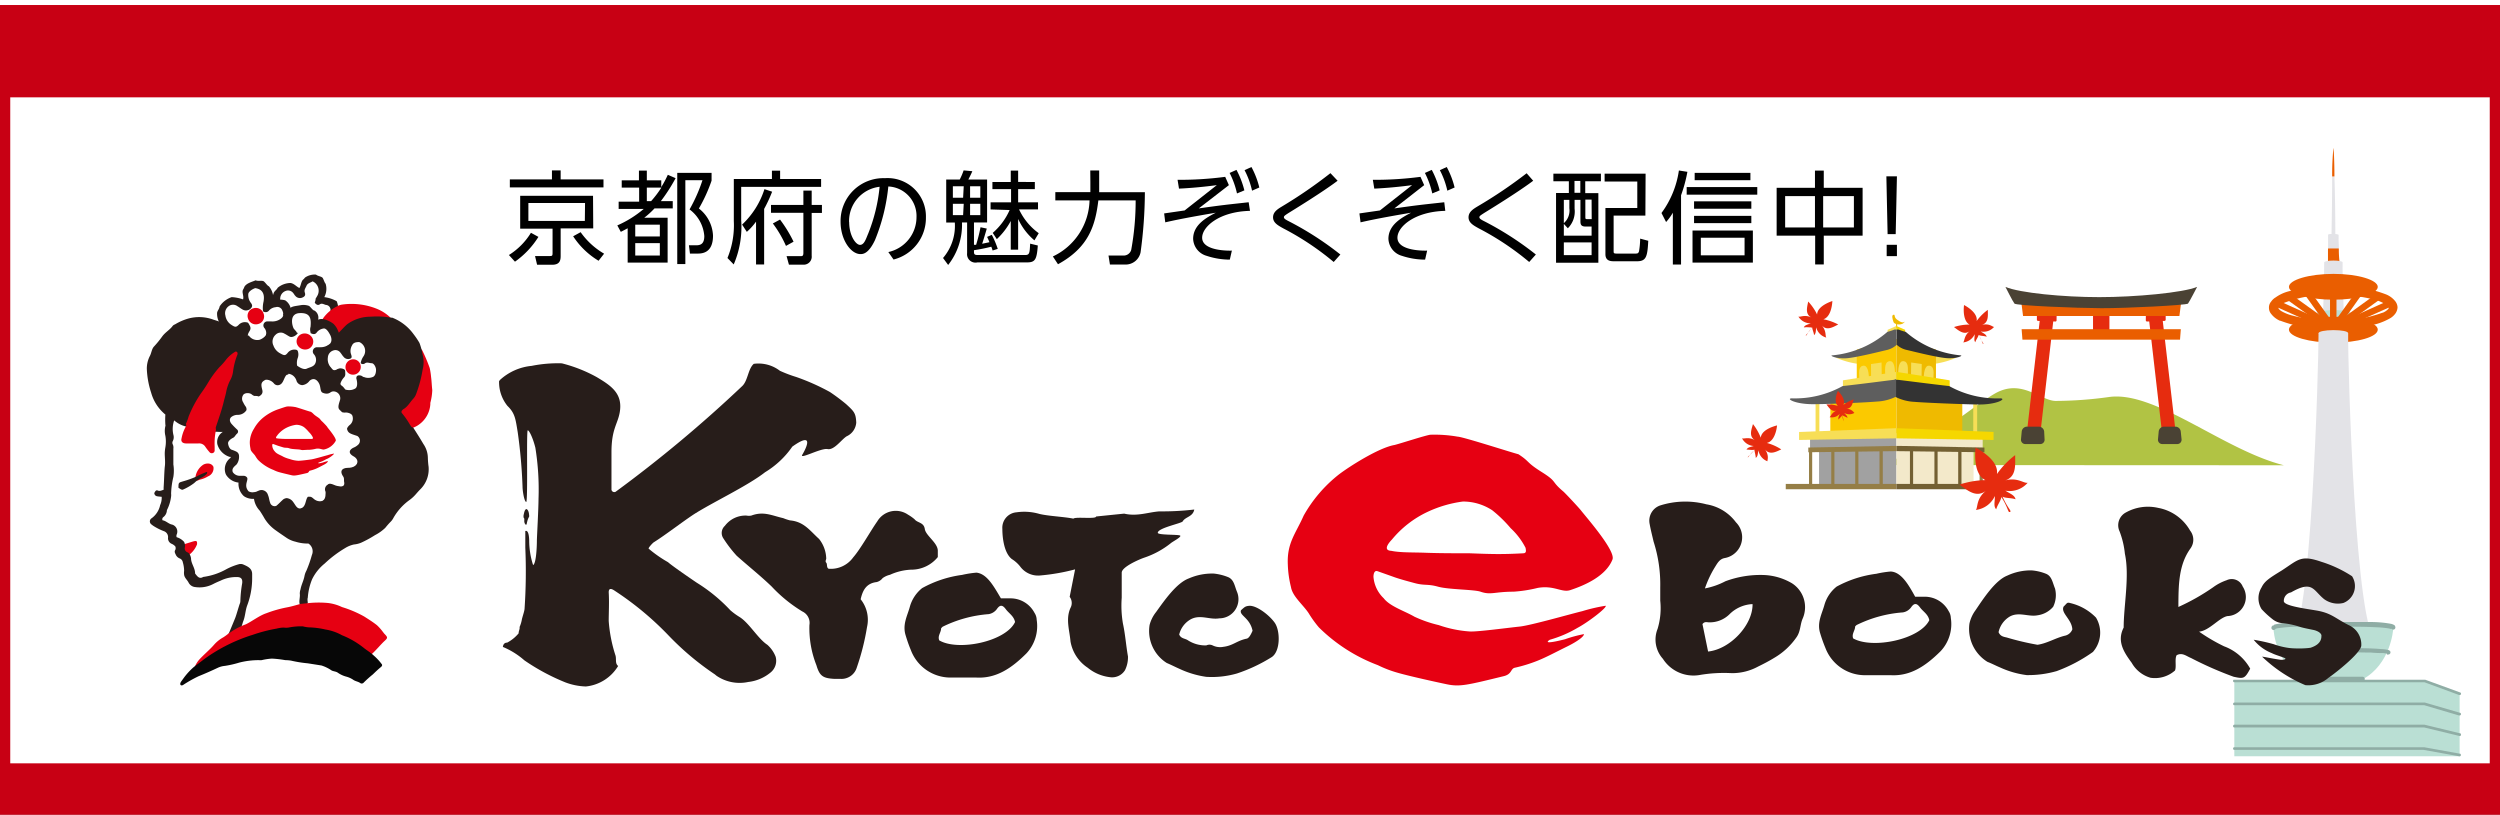 <svg xmlns="http://www.w3.org/2000/svg" viewBox="0 0 244 79.5"><rect x="0" y="0" width="244" height="79.5" fill="#808080" stroke="none"/><defs><style>.cls-1,.cls-23{fill:#fff;}.cls-2{fill:#b1c344;}.cls-3{fill:#efba00;}.cls-4{fill:#957e46;}.cls-5{fill:#f7de56;}.cls-6{fill:#a1a1a1;}.cls-7{fill:#f3e9ca;}.cls-8{fill:#fbc900;}.cls-9{fill:#736033;}.cls-10{fill:#f5d700;}.cls-11{fill:#5e5e5e;}.cls-12{fill:#333;}.cls-13{fill:#e62c0f;}.cls-14{fill:#4a4234;}.cls-15{fill:#ea5e00;}.cls-16{fill:#c80014;}.cls-17{fill:#e3e3e7;}.cls-18{fill:#badfd4;}.cls-19{fill:#8fada5;}.cls-20,.cls-25{fill:#e60012;}.cls-20,.cls-21,.cls-23{fill-rule:evenodd;}.cls-21,.cls-22{fill:#271d1a;}.cls-24{fill:#070707;}</style></defs><title>kyotoebooks</title><g id="レイヤー_2" data-name="レイヤー 2"><g id="レイヤー_1-2" data-name="レイヤー 1"><rect class="cls-1" width="244" height="79"/><path class="cls-2" d="M182.92,45.39c2.95,0,9.23-5.54,11.82-7s4.43.74,5.9.74a38.56,38.56,0,0,0,5.19-.38c4.53-.65,11.18,5.18,17.08,6.66"/><rect class="cls-3" x="185.06" y="31.45" width="0.1" height="0.6"/><path class="cls-3" d="M184.81,31.44c-.12-.33-.2-.69,0-.72s0,.2.31.45.65.41.79.2C185.75,31.79,184.93,31.72,184.81,31.44Z"/><rect class="cls-4" x="193.21" y="43.95" width="0.31" height="3.62"/><rect class="cls-5" x="192.59" y="39.04" width="0.38" height="3.66"/><polygon class="cls-6" points="184.87 42.35 176.66 42.52 176.66 43.9 177.54 44 177.54 47.37 185.09 47.27 185.09 42.35 184.87 42.35"/><polygon class="cls-7" points="185.31 42.35 185.09 42.35 185.09 47.27 192.62 47.37 192.62 44 193.51 43.9 193.51 42.52 185.31 42.35"/><polygon class="cls-8" points="184.84 37.98 184.84 38.01 178.64 38.55 178.64 42.53 185.09 42.3 185.09 38 184.84 37.98"/><polygon class="cls-3" points="185.33 38.01 185.33 37.98 185.09 38 185.09 42.3 191.52 42.53 191.52 38.55 185.33 38.01"/><path class="cls-5" d="M179.13,34.88a7.92,7.92,0,0,0,2.86.69l1-1.8"/><path class="cls-5" d="M191,34.88a7.92,7.92,0,0,1-2.86.69l-1-1.8"/><polygon class="cls-8" points="184.84 33.03 184.84 33.16 181.22 34.12 181.22 38.1 185.09 37.38 185.09 33.1 184.84 33.03"/><polygon class="cls-3" points="185.33 33.16 185.33 33.03 185.09 33.1 185.09 37.38 188.95 38.1 188.95 34.12 185.33 33.16"/><rect class="cls-5" x="177.2" y="39.04" width="0.37" height="3.66"/><path class="cls-5" d="M181.48,37.15c0-.42-.17-1.24.24-1.42s.69.21.69,1.35"/><path class="cls-5" d="M184,36.68c0-.41-.12-1.24.3-1.4s.68.23.64,1.37"/><polygon class="cls-5" points="183.66 37.14 182.62 37.29 182.61 35.53 183.64 35.38 183.66 37.14"/><rect class="cls-4" x="176.56" y="43.95" width="0.31" height="3.62"/><rect class="cls-4" x="178.73" y="43.95" width="0.31" height="3.62"/><rect class="cls-4" x="181.07" y="43.95" width="0.31" height="3.62"/><rect class="cls-4" x="183.44" y="43.95" width="0.32" height="3.62"/><path class="cls-5" d="M188.69,37.15c0-.42.17-1.24-.25-1.42s-.69.21-.69,1.35"/><path class="cls-5" d="M186.2,36.68c0-.41.12-1.24-.29-1.4s-.68.23-.64,1.37"/><polygon class="cls-5" points="186.51 37.14 187.54 37.29 187.56 35.53 186.53 35.38 186.51 37.14"/><rect class="cls-9" x="191.12" y="43.95" width="0.32" height="3.62"/><rect class="cls-9" x="188.8" y="43.95" width="0.31" height="3.62"/><rect class="cls-9" x="186.41" y="43.95" width="0.31" height="3.62"/><polygon class="cls-9" points="193.68 43.68 185.31 43.52 185.09 43.52 185.09 44.03 193.68 44.14 193.68 43.68"/><polygon class="cls-4" points="184.87 43.52 176.49 43.68 176.49 44.14 185.09 44.03 185.09 43.52 184.87 43.52"/><rect class="cls-4" x="174.29" y="47.23" width="10.8" height="0.52"/><rect class="cls-9" x="185.09" y="47.23" width="10.8" height="0.52"/><polygon class="cls-5" points="184.84 41.8 175.59 42.16 175.59 42.94 185.09 42.78 185.09 41.79 184.84 41.8"/><polygon class="cls-10" points="185.33 41.8 185.09 41.79 185.09 42.78 194.57 42.94 194.57 42.16 185.33 41.8"/><polygon class="cls-5" points="184.84 36.33 179.87 37.12 179.87 37.89 185.09 37.28 185.09 36.3 184.84 36.33"/><polygon class="cls-10" points="185.33 36.33 185.09 36.3 185.09 37.28 190.29 37.89 190.29 37.12 185.33 36.33"/><polygon class="cls-5" points="185.05 31.83 184.23 32.19 184.23 32.54 185.09 32.26 185.09 31.82 185.05 31.83"/><polygon class="cls-10" points="185.12 31.83 185.09 31.82 185.09 32.26 185.94 32.54 185.94 32.19 185.12 31.83"/><path class="cls-11" d="M184.91,32.16a5.71,5.71,0,0,1-.7.23,9.54,9.54,0,0,1-5.35,2.29c-.4,0,.41.4,1.53.27s3.15-.65,3.72-.78a2.16,2.16,0,0,0,1-.51V32.16Z"/><path class="cls-12" d="M191.32,34.68A9.53,9.53,0,0,1,186,32.39a5.37,5.37,0,0,1-.71-.23h-.17v1.49a2.11,2.11,0,0,0,1,.51c.58.13,2.59.65,3.71.78S191.71,34.68,191.32,34.68Z"/><path class="cls-12" d="M195.24,38.88a9.59,9.59,0,0,1-5-1.2c-1.69-.19-4-.49-5-.61l-.24,0v1.67a4.62,4.62,0,0,0,1.84.48c.92.08,4.39.23,6.21.26S195.88,38.91,195.24,38.88Z"/><path class="cls-11" d="M184.84,37.07c-1,.12-3.26.42-5,.61a9.59,9.59,0,0,1-4.94,1.2c-.65,0,.28.58,2.1.57s5.29-.18,6.21-.26a4.71,4.71,0,0,0,1.85-.48V37Z"/><path class="cls-13" d="M177.82,31.77c.48.53,1.06.17,1.59-.1a5.3,5.3,0,0,0-1.45-.51c.61-.18.84-1.07.88-1.78-.68.23-1.48.68-1.49,1.32a5.1,5.1,0,0,0-.87-1.27c-.11.58-.32,1.23.32,1.56-.68-.33-1.1,0-1.28-.1a1.39,1.39,0,0,0,1.21.67c-.36.14-.58.17-.68.4.27-.05.59,0,.78,0a0,0,0,0,1,0,0,3.66,3.66,0,0,1-.51.67l-.09.11,0,0,.06,0,.08-.11a3.64,3.64,0,0,1,.5-.68l0,0c0,.2.16.49.18.76.19-.16.17-.38.21-.76a1.38,1.38,0,0,0,1,1C178.11,32.84,178.3,32.35,177.82,31.77Z"/><path class="cls-13" d="M172.26,43.86c.45.57,1.05.26,1.59,0a4.89,4.89,0,0,0-1.41-.63c.63-.12.93-1,1-1.71-.7.18-1.53.56-1.59,1.2a5.26,5.26,0,0,0-.76-1.33c-.16.56-.42,1.2.2,1.58-.65-.38-1.1-.09-1.27-.2a1.38,1.38,0,0,0,1.15.76c-.36.11-.58.12-.71.35.27,0,.59.08.79,0l0,0a3.57,3.57,0,0,1-.57.62l-.09.1,0,.05,0,0,.09-.1a3.84,3.84,0,0,1,.56-.63l0,0c0,.19.12.5.12.77.21-.15.19-.36.26-.74a1.39,1.39,0,0,0,.88,1.07C172.48,44.95,172.71,44.47,172.26,43.86Z"/><path class="cls-13" d="M195.68,46.9c1.14-.36,1-1.5,1-2.48a8.25,8.25,0,0,0-1.78,1.85c.16-1.06-1-2-2.08-2.58-.13,1.19,0,2.71.95,3.17a8.39,8.39,0,0,0-2.52.44c.79.57,1.64,1.33,2.59.59-1,.8-.78,1.66-1,1.88a2.35,2.35,0,0,0,1.86-1.36c0,.62-.15,1,.13,1.3.11-.43.47-.86.5-1.2l0,0a6.8,6.8,0,0,1,.64,1.26l.1.2.1,0,.07-.07-.11-.2a7.14,7.14,0,0,1-.68-1.23.18.18,0,0,0,0,0c.29.17.85.11,1.27.26-.11-.41-.47-.51-1-.84a2.33,2.33,0,0,0,2.18-.77C197.5,47.19,196.88,46.55,195.68,46.9Z"/><path class="cls-13" d="M193.41,31.72c.69-.21.61-.89.6-1.48a5,5,0,0,0-1.09,1.09c.11-.64-.6-1.22-1.23-1.56-.09.71,0,1.63.54,1.91a4.78,4.78,0,0,0-1.52.24c.46.35,1,.82,1.54.39-.59.47-.49,1-.65,1.11a1.38,1.38,0,0,0,1.13-.8c0,.38-.1.59.06.78.07-.26.3-.52.32-.72v0a4.29,4.29,0,0,1,.37.76l.05.12h.06l0,0-.06-.12a3.86,3.86,0,0,1-.39-.74v0c.17.1.51.07.76.17-.06-.25-.28-.31-.59-.52a1.37,1.37,0,0,0,1.31-.44C194.48,31.91,194.13,31.52,193.41,31.72Z"/><path class="cls-13" d="M180.19,39.89c.53,0,.62-.5.73-.91a3.42,3.42,0,0,0-1,.53c.21-.42-.17-1-.54-1.36-.21.48-.36,1.14,0,1.47a3.36,3.36,0,0,0-1.12-.15c.26.34.52.77,1,.59-.51.21-.55.59-.7.65a1,1,0,0,0,1-.33c-.09.26-.19.39-.11.57.1-.17.32-.31.37-.44s0,0,0,0a3.47,3.47,0,0,1,.11.62v.09h0l0,0,0-.1a2.54,2.54,0,0,1-.12-.61v0c.1.11.35.16.5.28,0-.19-.13-.28-.32-.49a1,1,0,0,0,1,0C180.92,40.25,180.75,39.91,180.19,39.89Z"/><rect class="cls-13" x="204.28" y="30.51" width="1.6" height="2.25"/><path class="cls-13" d="M200.72,31.26a.11.11,0,0,1-.12.12l-1.69-.06a.12.12,0,0,1-.11-.13l0-.9a.13.13,0,0,1,.13-.12l1.69.07a.11.11,0,0,1,.11.12Z"/><polygon class="cls-13" points="199.05 43.07 197.73 43.01 199.11 31.02 200.43 31.07 199.05 43.07"/><path class="cls-14" d="M199.55,42.87a.42.42,0,0,1-.42.47h-1.46a.42.42,0,0,1-.42-.47l.07-.76a.53.53,0,0,1,.51-.47H199a.53.53,0,0,1,.51.47Z"/><path class="cls-13" d="M209.43,31.26a.12.12,0,0,0,.13.12l1.69-.06a.12.12,0,0,0,.12-.13l0-.9a.12.12,0,0,0-.13-.12l-1.68.07a.12.12,0,0,0-.12.12Z"/><polygon class="cls-13" points="211.11 43.07 212.44 43.01 211.05 31.02 209.73 31.07 211.11 43.07"/><path class="cls-14" d="M210.62,42.87a.42.42,0,0,0,.43.47h1.45a.42.42,0,0,0,.42-.47l-.08-.76a.53.53,0,0,0-.52-.47H211.2a.52.52,0,0,0-.51.47Z"/><polygon class="cls-15" points="212.71 30.84 197.45 30.84 197.23 29.11 212.93 29.11 212.71 30.84"/><polygon class="cls-15" points="212.77 33.15 197.39 33.15 197.31 32.13 212.85 32.13 212.77 33.15"/><path class="cls-14" d="M204.89,29c-3.51,0-7.78-.41-9.16-1,0,0,.72,1.43.88,1.63s6.06.44,8.47.45,8.34-.29,8.47-.45.89-1.63.89-1.63C213.06,28.57,208.4,29,204.89,29Z"/><rect class="cls-16" y="74.5" width="244" height="5"/><rect class="cls-16" y="0.5" width="244" height="9"/><path class="cls-16" d="M243,1.5v77H1V1.5H243m1-1H0v79H244V.5Z"/><path d="M49.67,24.89a6.67,6.67,0,0,0,2.15-2.17l.73.4a8.4,8.4,0,0,1-2.29,2.42Zm9.23-6.6H49.76v-.78h4.11v-.88h.85v.88H58.9Zm-1,4H54.72V25c0,.49-.15.84-.83.84H52.42l-.2-.85h1.37c.29,0,.34,0,.34-.3V22.32H50.77V19.11h7.11Zm-.8-2.48H51.57v1.75h5.51Zm-.43,2.85a7.26,7.26,0,0,0,2.29,2.1l-.54.69a7.67,7.67,0,0,1-2.48-2.39Z"/><path d="M65.94,17.39a16.87,16.87,0,0,1-1.44,2.24h1.16v.71H63.88a8.07,8.07,0,0,1-1,.91h2.28v4.38H61.26V22.28c-.21.11-.31.17-.67.35L60.25,22a10.43,10.43,0,0,0,2.58-1.61H60.38v-.71h2V18.31H60.68V17.6h1.68v-.95h.77v.95h1.41v.66a10.47,10.47,0,0,0,.64-1.2ZM64.4,21.93H62v1.15H64.4Zm0,1.8H62v1.21H64.4Zm-.85-4.1a10.07,10.07,0,0,0,1-1.32H63.13v1.32Zm5.9-2a15.26,15.26,0,0,1-1.24,2.72A3.53,3.53,0,0,1,69.59,23c0,1.75-1.13,1.75-1.55,1.75h-.7l-.1-.81h.69c.38,0,.81-.07.81-.9a3.57,3.57,0,0,0-1.44-2.6,15.42,15.42,0,0,0,1.26-2.85H66.89v8.18H66.1v-8.9h3.35Z"/><path d="M76.14,16.66v.81h4v.77h-7.8v3.25a9.25,9.25,0,0,1-.73,4.32L71,25.18a8.35,8.35,0,0,0,.62-3.61v-4.1h3.72v-.81Zm-1.56,9.15h-.79V21.63a6,6,0,0,1-.9,1l-.46-.71a8.12,8.12,0,0,0,2.18-3.46l.75.25a13.79,13.79,0,0,1-.78,1.68ZM79.22,20h1v.78h-1v4.18a.78.78,0,0,1-.85.87H77L76.77,25h1.36c.16,0,.28,0,.28-.32V20.77H75.25V20h3.16v-1.4h.81Zm-2.51,4a11,11,0,0,0-1.28-2.19l.7-.38a12.75,12.75,0,0,1,1.32,2.16Z"/><path d="M86.7,24.6a3.49,3.49,0,0,0,2.75-3.4,2.88,2.88,0,0,0-2.75-3,18.65,18.65,0,0,1-1.3,5.23c-.63,1.34-1.17,1.37-1.42,1.37-.92,0-1.94-1.37-1.94-3.16a4.18,4.18,0,0,1,4.33-4.25,3.74,3.74,0,0,1,4,3.84,4.18,4.18,0,0,1-3.16,4.1Zm-3.82-2.92c0,1.31.64,2.22,1.06,2.22s.59-.63.8-1.11a16.59,16.59,0,0,0,1.11-4.56A3.37,3.37,0,0,0,82.87,21.67Z"/><path d="M96.8,22.92a8.91,8.91,0,0,1,.58,1.37l-.5.16c-.08-.25-.1-.3-.13-.37a17.17,17.17,0,0,1-1.69.34v.18c0,.25.11.29.38.29h4.61c.42,0,.45-.16.49-1.11l.75.18c-.1,1.38-.26,1.65-1.06,1.65H95.39a.82.82,0,0,1-1-.9v-3h-.5a6.32,6.32,0,0,1-1.35,4.15l-.5-.68a4.81,4.81,0,0,0,1.15-3.46h-.84V17.52h1.32a6.18,6.18,0,0,0,.38-.89l.85.08c-.07.16-.13.31-.39.81h1.83v4.19H95.06v2.18l.21,0a17,17,0,0,0,.43-1.71l.61.13c-.13.46-.33,1.12-.45,1.48l.71-.15c-.09-.23-.16-.37-.23-.52Zm-2.74-4.74H93V19.3h1Zm0,1.71H93V21h1Zm1.62-1.71h-1V19.3h1Zm0,1.71h-1V21h1Zm1,.55v-.69h2V18.46H96.86v-.7h1.79V16.65h.72v1.11H101v.7H99.37v1.29h1.94v.69H99.46a6,6,0,0,0,1.92,2.32l-.42.7a6,6,0,0,1-1.59-2.09v3h-.72v-2.8a6.91,6.91,0,0,1-1.36,1.77l-.4-.61a6.28,6.28,0,0,0,1.65-2.23Z"/><path d="M106.41,16.64h.87v1.12c0,.23,0,.51,0,1h4.46a44.28,44.28,0,0,1-.42,5.87,1.49,1.49,0,0,1-1.5,1.19h-1.49l-.14-.88h1.42a.76.76,0,0,0,.8-.57,26.66,26.66,0,0,0,.43-4.81h-3.64c-.3,2.46-.94,4.59-3.94,6.23l-.5-.76a6.23,6.23,0,0,0,3.58-5.47H103v-.81h3.42c0-.23,0-.55,0-1Z"/><path d="M122,20.58c-3,.07-4.67,1.55-4.67,2.62,0,1.33,2.69,1.27,2.9,1.26l-.2.88a7.24,7.24,0,0,1-2.26-.37,1.8,1.8,0,0,1-1.32-1.66c0-1.39,1.34-2.09,2.21-2.55-1.32.23-3.24.55-4.93.94l-.11-.87,2-.29,3.14-2.47c-1.87.25-3.24.32-3.69.34l-.14-.86a34.09,34.09,0,0,0,4.65-.29l.36.81L117,20.34c2.34-.33,2.6-.35,4.87-.6Zm-1.32-4a8.76,8.76,0,0,1,.77,2l-.72.3a8.29,8.29,0,0,0-.72-2Zm1.46-.28a8.4,8.4,0,0,1,.77,2l-.71.31a8,8,0,0,0-.73-2Z"/><path d="M130.55,17.64c-.31.24-1.57,1.17-4.79,3.15-.37.24-.45.3-.45.41s.09.19.37.34a30.47,30.47,0,0,1,5.14,3.3l-.65.73a27,27,0,0,0-4.92-3.28c-.5-.28-1-.54-1-1.08s.48-.82.89-1.07a45.19,45.19,0,0,0,4.71-3.24Z"/><path d="M141.06,20.58c-3,.07-4.67,1.55-4.67,2.62,0,1.33,2.69,1.27,2.9,1.26l-.2.88a7.24,7.24,0,0,1-2.26-.37,1.8,1.8,0,0,1-1.32-1.66c0-1.39,1.34-2.09,2.21-2.55-1.32.23-3.24.55-4.93.94l-.11-.87,2-.29,3.14-2.47c-1.87.25-3.24.32-3.69.34l-.14-.86a34.1,34.1,0,0,0,4.65-.29l.36.81-2.91,2.27c2.34-.33,2.6-.35,4.87-.6Zm-1.32-4a8.81,8.81,0,0,1,.77,2l-.72.3a8.29,8.29,0,0,0-.72-2Zm1.46-.28a8.38,8.38,0,0,1,.77,2l-.71.31a8,8,0,0,0-.73-2Z"/><path d="M149.64,17.64c-.31.24-1.57,1.17-4.79,3.15-.37.24-.46.3-.46.41s.09.19.37.34a30.55,30.55,0,0,1,5.14,3.3l-.65.73a27,27,0,0,0-4.92-3.28c-.5-.28-1-.54-1-1.08s.48-.82.89-1.07A45.19,45.19,0,0,0,149,16.91Z"/><path d="M156.25,16.95v.74h-1.53v1.16H156v6.79h-4.13V18.84h1.25V17.69h-1.51v-.74Zm-2,2.56h-.57v.86a2.3,2.3,0,0,1-.66,1.91l-.39-.43V23h2.71v-.89h-.59c-.41,0-.5-.18-.5-.5Zm-1.08,0h-.54v2.27a1.64,1.64,0,0,0,.54-1.45Zm2.17,4.15h-2.71v1.24h2.71Zm-1.1-6h-.57v1.16h.57Zm1.1,1.82h-.61v1.66c0,.23,0,.25.25.25h.37Zm5.25,1.56h-3.1v3.45c0,.22,0,.26.34.26h1.71c.27,0,.36,0,.43-.23a7.9,7.9,0,0,0,.11-1.23l.79.21c-.08,1.57-.2,2-1.12,2h-2.16c-.35,0-.9,0-.9-.69V20.3h3.11V17.72h-3.19v-.77h4Z"/><path d="M164.07,25.82h-.8V20.76a5.22,5.22,0,0,1-.66.91l-.45-.88a9.17,9.17,0,0,0,1.7-4.15l.83.13a13.78,13.78,0,0,1-.62,2.29ZM171.51,19h-6.89v-.74h6.89Zm-.43,6.63h-5.89V22.5h5.89Zm-.15-5.26h-5.59v-.72h5.59Zm0,1.41h-5.59v-.71h5.59Zm-.09-4.19H165.4v-.72h5.44Zm-.57,5.61H166v1.72h4.27Z"/><path d="M177.14,18.33V16.65H178v1.68h3.79V23H178v2.81h-.84V23H173.4V18.33Zm0,.81h-2.91V22.2h2.91Zm3.8,0h-3V22.2h3Z"/><path d="M184.14,23.89h1V25h-1Zm1-6.68-.12,5.64h-.79l-.12-5.64Z"/><path class="cls-17" d="M227.74,17.24a.27.27,0,0,1-.12,0c0,2.53-.07,5.87-.07,5.94a.2.2,0,0,0,.19.21.21.21,0,0,0,.19-.21c0-.07,0-3.41-.09-5.94A.18.18,0,0,1,227.74,17.24Z"/><path class="cls-15" d="M227.84,17.22c0-1.53-.07-2.77-.1-2.77a27,27,0,0,0-.12,2.77.27.27,0,0,0,.12,0A.18.18,0,0,0,227.84,17.22Z"/><path class="cls-17" d="M228.25,22.93c0-.05-.22-.1-.51-.1s-.52,0-.52.1c0,.21,0,.68,0,1.32.16,0,.36.29.56.29s.35-.3.5-.29C228.25,23.62,228.23,23.14,228.25,22.93Z"/><path class="cls-15" d="M228.27,24.56v-.31c-.15,0-.33,0-.53,0s-.38,0-.53,0a1.14,1.14,0,0,1,0,.16v.15c0,.36,0,.74,0,1.15h1.15C228.3,25.3,228.28,24.91,228.27,24.56Z"/><path class="cls-17" d="M228.75,30.49c-.09-2.37-.13-4.27-.11-4.88,0-.11-.4-.18-.9-.18s-.9.08-.9.18c0,.61,0,2.51-.11,4.88Z"/><path class="cls-15" d="M232.07,28c0,.68-1.95,1.25-4.32,1.25s-4.35-.57-4.35-1.25,1.95-1.27,4.35-1.27S232.07,27.33,232.07,28Z"/><path class="cls-15" d="M222.56,31.32a2.2,2.2,0,0,1-.9-.69h0a.92.92,0,0,1-.21-.6h0a.86.86,0,0,1,.21-.59h0a1.37,1.37,0,0,1,.45-.42h0a3.85,3.85,0,0,1,1.36-.61h0a16.06,16.06,0,0,1,4.26-.52h0a13.07,13.07,0,0,1,5.19.86h0a2.21,2.21,0,0,1,.88.68h0A1.05,1.05,0,0,1,234,30h0a1.15,1.15,0,0,1-.21.6h0a1.75,1.75,0,0,1-.44.42h0a6.19,6.19,0,0,1-1.39.6h0a15.45,15.45,0,0,1-4.25.52h0a13.32,13.32,0,0,1-5.18-.85Zm10-.8a1.5,1.5,0,0,0,.56-.39h0a.2.2,0,0,0,0-.1h0l0-.1h0a2.07,2.07,0,0,0-.23-.18h0a3.58,3.58,0,0,0-1.13-.5h0a15.5,15.5,0,0,0-4-.48h0a12.3,12.3,0,0,0-4.81.78h0a1.65,1.65,0,0,0-.56.38h0a.29.29,0,0,0,0,.1h0s0,0,0,.1h0a1.77,1.77,0,0,0,.23.21h0a4.14,4.14,0,0,0,1.12.46h0a15,15,0,0,0,4,.48h0a12.77,12.77,0,0,0,4.79-.76Z"/><path class="cls-18" d="M229.78,30.85c0,.31-.91.59-2,.59s-2-.28-2-.59.92-.59,2-.59S229.78,30.52,229.78,30.85Z"/><polygon class="cls-15" points="227.41 32.11 227.41 28.22 228.04 28.22 228.04 32.11 227.41 32.11 227.41 32.11"/><polygon class="cls-15" points="227.6 31.83 233.25 29.28 233.5 29.86 227.86 32.38 227.6 31.83 227.6 31.83"/><polygon class="cls-15" points="227.56 31.84 232.02 28.62 232.39 29.14 227.93 32.36 227.56 31.84 227.56 31.84"/><polygon class="cls-15" points="227.47 31.94 229.95 28.47 230.45 28.83 228 32.3 227.47 31.94 227.47 31.94"/><polygon class="cls-15" points="221.97 29.86 222.23 29.28 227.86 31.83 227.6 32.38 221.97 29.86 221.97 29.86"/><polygon class="cls-15" points="223.07 29.14 223.44 28.62 227.93 31.84 227.56 32.36 223.07 29.14 223.07 29.14"/><polygon class="cls-15" points="225 28.83 225.52 28.47 228 31.94 227.47 32.3 225 28.83 225 28.83"/><path class="cls-15" d="M232.07,32.17c0,.71-1.95,1.27-4.32,1.27s-4.35-.57-4.35-1.27,1.95-1.26,4.35-1.26S232.07,31.48,232.07,32.17Z"/><path class="cls-17" d="M229.18,32.52c0,.18-.65.3-1.44.3s-1.45-.13-1.45-.3.65-.3,1.45-.3S229.18,32.34,229.18,32.52Z"/><path class="cls-17" d="M229.18,32.52h-2.89c0,3.35-.71,29.27-2.76,30h8.4C229.9,61.79,229.14,35.87,229.18,32.52Z"/><path class="cls-18" d="M233.58,61.31c0-.32-2.62-.35-5.84-.35s-5.85,0-5.85.35.27,3.54,3,5h5.69C233.3,64.85,233.58,61.55,233.58,61.31Z"/><path class="cls-19" d="M224.89,66.49a.22.22,0,0,1-.22-.22h0a.21.21,0,0,1,.22-.22h5.69a.22.22,0,0,1,.22.22h0a.22.22,0,0,1-.22.22h-5.69Z"/><path class="cls-19" d="M233.39,61.4h0a1.74,1.74,0,0,0-.28-.07h0a9.92,9.92,0,0,0-1.23-.11h0c-1.05-.06-2.51-.06-4.12-.06h0c-1.29,0-2.47,0-3.44,0h0a16.51,16.51,0,0,0-2.05.16h0l-.17.05h0a.23.23,0,0,1-.19.12h0a.22.22,0,0,1-.22-.21h0a.29.29,0,0,1,.11-.22h0c.05,0,.11,0,.14-.08h0a2,2,0,0,1,.39-.09h0a9.07,9.07,0,0,1,1.28-.12h0c1.06,0,2.51-.06,4.14-.06h0c1.31,0,2.55,0,3.53,0h0a11,11,0,0,1,2.11.18h0a1.22,1.22,0,0,1,.31.13h0a.34.34,0,0,1,.09.22h0a.21.21,0,0,1-.2.21h0a.24.24,0,0,1-.2-.12Z"/><path class="cls-19" d="M232.95,63.79h0l-.33-.05h0c-.29,0-.71,0-1.2-.05h0c-1,0-2.34-.06-3.67-.06h0c-1.83,0-3.65,0-4.62.1h0a4.5,4.5,0,0,0-.6.07h0a.29.29,0,0,1-.14,0h0a.22.22,0,0,1-.21-.21h0a.21.21,0,0,1,.09-.16h0a.16.16,0,0,1,.08-.05h0a.3.3,0,0,1,.13,0h0l.36-.05h0l1.22-.08h0c1,0,2.36,0,3.7,0h0c1.82,0,3.65,0,4.63.1h0a3.38,3.38,0,0,1,.7.09h0a.25.25,0,0,1,.14.07h0a.18.18,0,0,1,.08.16h0a.21.21,0,0,1-.2.21h0a.39.39,0,0,1-.15,0Z"/><polygon class="cls-18" points="240.06 73.81 218.07 73.81 218.07 66.48 236.67 66.48 240.06 67.73 240.06 73.81"/><path class="cls-19" d="M240,73.81l-3.45-.62H218.08a.12.12,0,0,1-.13-.13h0a.12.12,0,0,1,.13-.13H236.6l3.48.63c.08,0,.11.07.1.16h0c0,.05-.07.1-.13.1h0Z"/><path class="cls-19" d="M240,71.82,236.6,71H218.08a.12.12,0,0,1-.13-.13h0a.13.13,0,0,1,.13-.14h18.55l3.46.84c.08,0,.11.08.1.15h0a.12.12,0,0,1-.13.12h0Z"/><path class="cls-19" d="M240,69.83l-3.39-1H218.08a.12.12,0,0,1-.13-.13h0a.13.13,0,0,1,.13-.13h18.59l3.43,1a.13.13,0,0,1,.09.15h0a.14.14,0,0,1-.13.11h0Z"/><path class="cls-19" d="M240,67.83l-3.37-1.24H218.08c-.09,0-.13-.05-.13-.11h0c0-.1,0-.14.13-.14h18.62l3.4,1.24a.13.13,0,0,1,.09.17h0a.13.13,0,0,1-.13.09h0Z"/><path class="cls-20" d="M156.72,59.12a16.68,16.68,0,0,0-2.29.53c-1.19.29-5,1.38-6.08,1.5-1.32.14-4.28.54-4.93.48a11.57,11.57,0,0,1-3-.62,12.09,12.09,0,0,1-2.37-.82c-.94-.55-2.39-1-3-1.8a3.24,3.24,0,0,1-1-2.09c0-.29.09-.66.4-.55s1.22.43,1.72.61c.65.22,1.35.4,1.86.54,1,.28,1.28.07,2.32.36s3.51.27,4.15.49c1,.35,1.37,0,3.2,0a13.41,13.41,0,0,0,2.38-.37c1.6-.28,2.34.48,3.16.22,1.44-.47,3.51-1.38,4.14-3,.31-.82-2.38-3.91-3.06-4.76-.15-.21-1.54-1.7-1.74-1.87-1.25-1.05-.55-.92-2.11-1.9s-1.13-1-2.28-1.74c-.37-.07-5.37-1.69-5.91-1.71a13.11,13.11,0,0,0-2.69-.19c-.53.08-2.85.84-3.48,1-1.54.26-4.46,2.13-5.45,2.89a13.54,13.54,0,0,0-3.42,4c-.77,1.75-1.64,2.66-1.55,4.75A10.3,10.3,0,0,0,126,57.3c.15.91,1.16,1.7,1.72,2.54a10.87,10.87,0,0,0,1,1.39,16.36,16.36,0,0,0,5.76,3.69,11.18,11.18,0,0,0,2,.76c1.07.31,3.83.92,4.75,1.11,1.26.26,2,.07,5.55-.8.8-.2.64-.72,1.07-.82a14.4,14.4,0,0,0,2.23-.69c.83-.33,1.83-.87,2.87-1.38s1.67-1,1.64-1.21a12.52,12.52,0,0,0-1.84.5c-1.54.39-2,.38-1.49.05a11.41,11.41,0,0,0,2.72-1.17C154.93,60.77,156.83,59.34,156.72,59.12Zm-20.86-6.47a10,10,0,0,1,3.49-2.7,11.66,11.66,0,0,1,3.43-1,5.19,5.19,0,0,1,2.86.85,12.56,12.56,0,0,1,1.8,1.75,6.86,6.86,0,0,1,1.46,1.93c0,.12.15.5-.21.52-2.13.12-3.15.08-5.27,0-1.34,0-2.93,0-4.26-.05s-2.46,0-3.38-.19C135.17,53.73,135.23,53.31,135.86,52.65Z"/><path class="cls-21" d="M84,58.49a3.2,3.2,0,0,1,.62,2.72,23.47,23.47,0,0,1-1,3.95,1.56,1.56,0,0,1-1.56,1.1h-.59C80.33,66.2,80,66,79.68,64.92A9.82,9.82,0,0,1,79,61a1.23,1.23,0,0,0-.69-1.32,14.06,14.06,0,0,1-3-2.44c-1.17-1.12-2.2-1.92-3.41-3a12.47,12.47,0,0,1-1.29-1.68.94.94,0,0,1,.14-1.24,2.52,2.52,0,0,1,2.11-1,1.18,1.18,0,0,0,.47,0c1.21-.45,2,0,3.11.25a5.07,5.07,0,0,0,.66.22c1.37.12,1.94,1,2.84,1.81a3.2,3.2,0,0,1,.7,1.91c0,.11-.13.27,0,.41s0,.46.23.59a2.69,2.69,0,0,0,2.41-1.12c.69-.78,1.73-2.64,2.34-3.5a2.1,2.1,0,0,1,3-.66,4.23,4.23,0,0,1,.64.45c.28.37.9.28,1,.95S91.57,53,91.53,53.8c0,.19,0,.38,0,.57a3.32,3.32,0,0,1-2.61,1.23,5.55,5.55,0,0,0-2.06.5,1.94,1.94,0,0,0-.72.33,1.06,1.06,0,0,1-.58.38C84.56,56.93,84.2,57.6,84,58.49Z"/><path class="cls-21" d="M122.25,61.56c-.27-1.29-1.32-1.48-1.13-2,.36-.32.42-.39.77-.43.72-.08,2,.9,2.53,1.66s.57,2.73-.28,3.33a15.62,15.62,0,0,1-3.41,1.61,8.82,8.82,0,0,1-3,.33,9.19,9.19,0,0,1-2.63-.79c-.41-.18-.81-.39-1.22-.56A3.69,3.69,0,0,1,112.2,61a3.38,3.38,0,0,1,.63-1.26c.82-1.14,2-2.85,3.21-3.29a5.66,5.66,0,0,1,2.42-.47,5.11,5.11,0,0,1,1.36.33c.62.23.67.87.91,1.45A1.87,1.87,0,0,1,119,60.35c-.92.16-1.82-.39-2.74.07a2.33,2.33,0,0,0-1.17,1.51c.17.39.51.37.8.53a3.14,3.14,0,0,0,1.85.53.71.71,0,0,1,.61,0,1.65,1.65,0,0,0,1.05.14c.93-.11,1.31-.59,2.24-.79C121.87,62.32,122.06,62,122.25,61.56Z"/><path class="cls-21" d="M97.69,58.4h1a2.64,2.64,0,0,1,2.28,1.42,1.28,1.28,0,0,1,.21.67,3.9,3.9,0,0,1-1,3.28c-1.44,1.44-2.94,2.46-4.87,2.36-.86,0-1.73,0-2.59,0a4.14,4.14,0,0,1-3.82-2.68,14.34,14.34,0,0,1-.5-1.41c-.35-1.08.16-1.93.4-2.82A3.55,3.55,0,0,1,90,57.4a11.08,11.08,0,0,1,3.9-1.29,10.16,10.16,0,0,1,1.4-.22C96.34,56,97,57.24,97.69,58.4Zm1.38,2.31c-.12-.59-.6-.84-.91-1.26s-.56-.45-.87,0a1.24,1.24,0,0,1-.8.49A12.21,12.21,0,0,0,92,61.17a1.11,1.11,0,0,0-.15.16c0,.41-.36.72-.18,1.17C93.5,63.58,98.15,62.63,99.07,60.71Z"/><path class="cls-21" d="M115.43,50.89c.26-.46,1-.44,1.13-1.16a26.83,26.83,0,0,1-3.4.18c-1.1.08-2.19.52-3.44.22l-2.74.28c0,.28-2,0-2.22.21-.83-.18-2.46-.25-3.31-.46A5.28,5.28,0,0,0,99.22,50a1.51,1.51,0,0,0-1.39,1.62c0,.91.18,2.36.92,2.94a3.23,3.23,0,0,1,.81.72,2.17,2.17,0,0,0,1.92.89,19.85,19.85,0,0,0,3.45-.6l-.53,2.68a1,1,0,0,1,.08,1.08c-.49,1.09-.09,2.19,0,3.27a3.87,3.87,0,0,0,1.68,2.57,4.19,4.19,0,0,0,2.15.92,1.48,1.48,0,0,0,1.49-.68,2.84,2.84,0,0,0,.29-1.34c-.19-1.06-.26-2.15-.49-3.2a10.41,10.41,0,0,1-.12-2.54s0-1.88,0-2.44,1.7-1.29,2.19-1.46A8.45,8.45,0,0,0,114.29,53c.21-.17,1.07-.61.89-.73S113,52.24,113,52C113,51.53,115.32,51.08,115.43,50.89Z"/><path class="cls-21" d="M82.59,39.45A18.85,18.85,0,0,0,81,38.26a21.36,21.36,0,0,0-3.3-1.47,13,13,0,0,1-1.58-.6,3.44,3.44,0,0,0-2.55-.68C73,36,73,37.18,72.42,37.7A128,128,0,0,1,60.08,48a.28.28,0,0,1-.4-.2c0-1.22,0-2.44,0-3.66,0-2.25.59-2.72.8-3.86.34-1.86-.82-2.63-2.25-3.48a14.18,14.18,0,0,0-3.4-1.34,13.08,13.08,0,0,0-2.95.25,5.33,5.33,0,0,0-3.08,1.37l-.09.12a3.7,3.7,0,0,0,.82,2.42c.75.72.79,1.31,1,2.57A50.58,50.58,0,0,1,51,47.5c0,.37.15,1.42.36,1.5.18-.18,0-7,.15-7s.52.8.74,1.69a25.72,25.72,0,0,1,.31,5c0,.92-.15,3.61-.16,4.05,0,.8-.09,2.29-.37,2.41a7.82,7.82,0,0,1-.38-2.32c0-.45-.07-1.13-.38-1,0,1.37,0,.27,0,1.63a53.6,53.6,0,0,1-.07,5.91c0,.23-.16.66-.26,1.06a3.18,3.18,0,0,1-.23.77c.05.17-.1.4-.09.61a3.67,3.67,0,0,1-1.12.91c-.21,0-.38.11-.42.42a7.59,7.59,0,0,1,2.1,1.31,20.62,20.62,0,0,0,4,2.15,6.13,6.13,0,0,0,2,.4,4.17,4.17,0,0,0,3.15-2c-.31-.25-.16-.63-.25-1a14,14,0,0,1-.67-3.4c0-.73.06-1.87,0-2.79,0-.41.23-.39.56-.17A30.06,30.06,0,0,1,65.23,62a27.27,27.27,0,0,0,4.54,3.82l0,0,.17.14a4,4,0,0,0,3.09.6,4.13,4.13,0,0,0,2.16-.91,1.47,1.47,0,0,0,.51-1.56,3,3,0,0,0-.81-1.16c-.93-.61-1.79-2.16-2.74-2.73a6.66,6.66,0,0,1-.87-.64A16,16,0,0,0,68,56.87s-2.35-1.59-2.8-2a12.15,12.15,0,0,1-1.89-1.32c-.06-.07.38-.54.48-.61,1.15-.72,2.8-2,3.94-2.75,1.8-1.15,5.26-2.78,6.94-4.1a8.69,8.69,0,0,0,2.66-2.5c1.94-1.38,1.56-.22,1,.75-.44.61,1.79-.64,2.44-.51s1.37-.95,1.87-1.25a1.6,1.6,0,0,0,.93-1.33C83.53,40.32,83.36,40.16,82.59,39.45Z"/><path class="cls-21" d="M51.35,51.22c.12-.08,0-.24.3-.82,0,0,0-.57-.23-.7s-.33.67-.33.67c0,.33.12.09.08.42C51.15,50.94,51.21,51.19,51.35,51.22Z"/><path class="cls-21" d="M166.4,57.43a7.17,7.17,0,0,0,2-.7,9.8,9.8,0,0,1,3.72-.61,5.84,5.84,0,0,1,2.78.81,2.77,2.77,0,0,1,1.06,3.4c-.28.6-.2,1.25-.61,1.85a6.82,6.82,0,0,1-2.14,2c-.52.32-1.07.61-1.61.87a5.29,5.29,0,0,1-2.58.65,14.06,14.06,0,0,0-3.19.19,3.54,3.54,0,0,1-3.53-1.59,2.8,2.8,0,0,1-.52-2.92,7,7,0,0,0,.26-2.76c0-.43,0-.86,0-1.29a13.69,13.69,0,0,0-.65-4.47c-.13-.57-.28-1.13-.38-1.7a1.57,1.57,0,0,1,1-1.82,8.12,8.12,0,0,1,4.53-.12,4.5,4.5,0,0,1,2.89,1.76,2.06,2.06,0,0,1-1.12,3.49c-.48.1-.68.48-.92.86A10.21,10.21,0,0,0,166.4,57.43Zm.31,6.16c2.17-.23,4.37-2.6,4.34-4.63a3.4,3.4,0,0,0-2.26,1,2.74,2.74,0,0,1-2,.78c-.19,0-.41-.11-.63.17Z"/><path class="cls-21" d="M212.61,59.24A21.11,21.11,0,0,0,216,57.32a4.88,4.88,0,0,1,1.32-.69,1.15,1.15,0,0,1,1.57.62,1.86,1.86,0,0,1-1.49,2.88c-.81.15-1.76,1.42-2.77,1.52a17.49,17.49,0,0,0,2.44,1.43,4.84,4.84,0,0,1,2.55,2.18c-.53,1-.65,1-1.62.79a34.85,34.85,0,0,1-4.16-1.83c-.44-.17-.85-.57-1.4-.27-.21.39,0,1.09-.16,1.49a2.94,2.94,0,0,1-2.39.71,3.1,3.1,0,0,1-1.83-1.45c-.73-1-1.49-2.08-.79-3.45,0-2.15.59-5,.12-7.2a8.47,8.47,0,0,0-.52-2.19,1.41,1.41,0,0,1,.63-1.85,4.42,4.42,0,0,1,3.14-.44,4.51,4.51,0,0,1,3.11,2.21,1.44,1.44,0,0,1,.06,1.72C212.63,55.12,212.62,57.06,212.61,59.24Z"/><path class="cls-21" d="M229.21,61c-1.31-.66-1.66-1.17-3.16-1.42-1.2-.2-3.17-.46-3.15-.92a.84.84,0,0,1,.7-.84c2.13-1.22,2.15-.21,3.24.66a2.28,2.28,0,0,0,1.87.37,1.77,1.77,0,0,0,.85-2.61,12.07,12.07,0,0,0-3-1.41c-2-.69-2.22-.22-3.83.83-1.24.76-1.71,1.06-2,1.67a2,2,0,0,0,0,2.12,8.63,8.63,0,0,0,1.09,1,1.79,1.79,0,0,0,1.07.38,8.11,8.11,0,0,1,1.64.37c.38.11.77.18,1.25.28s.84.36.79.61c0,.72-.67,1-1.06,1.13a7.27,7.27,0,0,1-3.61-.35,17.43,17.43,0,0,0-1.94-.43,4.26,4.26,0,0,0,1.78,1.31c.37.2,1.32.44,1.32.54s-.36.12-.51.1c-.91-.13-1.5-.28-1.77-.3A13.82,13.82,0,0,0,225,66.87a3,3,0,0,0,2.25-.71c.73-.5,3.09-2.36,3.21-3.12A2.07,2.07,0,0,0,229.21,61Z"/><path class="cls-21" d="M186.92,58.24h1a2.64,2.64,0,0,1,2.27,1.41,1.27,1.27,0,0,1,.21.66,3.86,3.86,0,0,1-1,3.25c-1.44,1.43-2.93,2.44-4.85,2.34-.86,0-1.72,0-2.58,0a4.13,4.13,0,0,1-3.81-2.66,14.6,14.6,0,0,1-.5-1.4c-.35-1.07.16-1.91.4-2.79a3.52,3.52,0,0,1,1.2-1.8A11.06,11.06,0,0,1,183.13,56a9.9,9.9,0,0,1,1.4-.22C185.57,55.83,186.28,57.08,186.92,58.24Zm1.38,2.29c-.12-.59-.6-.83-.91-1.25s-.56-.45-.87,0a1.23,1.23,0,0,1-.8.49A12.17,12.17,0,0,0,181.21,61a.85.85,0,0,0-.15.15c0,.4-.36.72-.19,1.16C182.75,63.37,187.38,62.42,188.3,60.53Z"/><path class="cls-21" d="M202.26,61.43c-.05-1-1.16-1.6-.85-2.23.35-.33.32-.44.65-.34a5.12,5.12,0,0,1,2.51,1.42,2.85,2.85,0,0,1-.3,3.35,15,15,0,0,1-3.54,1.87,10.08,10.08,0,0,1-2.93.39,8.92,8.92,0,0,1-2.6-.75c-.41-.17-.8-.38-1.22-.54a3.78,3.78,0,0,1-1.76-3.75,3.45,3.45,0,0,1,.59-1.29c.79-1.17,1.93-2.92,3.1-3.38a5.4,5.4,0,0,1,2.38-.51,4.77,4.77,0,0,1,1.35.31c.62.22.68.86.93,1.46a2.59,2.59,0,0,1-.18,1.78,2.43,2.43,0,0,1-1.51.83c-.9.18-1.81-.36-2.7.11a2.35,2.35,0,0,0-1.12,1.54c.17.4.48.45.8.52a26.44,26.44,0,0,0,3,.71c.92-.13,1.75-.66,2.65-.88A1,1,0,0,0,202.26,61.43Z"/><path class="cls-1" d="M32.39,30.2a.83.83,0,0,0-1.13-.75c-.15,0-.23.08-.34,0a.94.94,0,0,1,.13-.44A1.29,1.29,0,0,0,31.2,28a1.17,1.17,0,0,0-.63-.7.12.12,0,0,0-.12,0s-.15,0-.19.07a.88.88,0,0,0-.46.42v0c-.1.23-.27.39-.16.73,0,.16,0,.24-.19.33a.46.46,0,0,1-.54-.15,2.25,2.25,0,0,1-.15-.19c0-.07,0,0-.1-.07-.28-.31-.51-.38-.83-.25a.94.94,0,0,0-.61.83,1.38,1.38,0,0,0,.36,1c.13.17.25.3.42.31a.72.72,0,0,0,.36-.12.48.48,0,0,1,.24-.06,1,1,0,0,1,.35.1.09.09,0,0,1,.05,0s0,.1,0,.15a.51.51,0,0,1-.06.39,1.92,1.92,0,0,0-.32.77.15.15,0,0,0,0,.11.73.73,0,0,0,.57.43h0a1.48,1.48,0,0,0,.87-.26.68.68,0,0,0,.29-.81.27.27,0,0,1,0-.23.25.25,0,0,1,.29-.07s-.07.42,0,.44l.13.06a1.32,1.32,0,0,0,1,0C32.25,31.24,32.42,30.5,32.39,30.2Z"/><path class="cls-22" d="M28.23,30.85a3.85,3.85,0,0,0-.2.77c-.29,1,.94,1.48,1.66,1.3a2.46,2.46,0,0,0,1.09-.84c.1-.19,0-.2,0-.39A1.49,1.49,0,0,0,33,30.11a1.67,1.67,0,0,0-.14-.71A3.24,3.24,0,0,0,31.65,29a1.71,1.71,0,0,0,.13-1.31c-.1-.09-.17-.36-.27-.54s-.47-.18-.67-.35a1.68,1.68,0,0,0-1.07.29s-.14.18-.19.2c-.2.2-.2.57-.36.82-.32-.16-.51-.43-.86-.49a2,2,0,0,0-1.25.46h0c-.16.27-.25.25-.38.48a1.67,1.67,0,0,0,0,1.3,1.5,1.5,0,0,0,.45.65A1.52,1.52,0,0,0,28.23,30.85Zm-.88-1.73a.8.8,0,0,1,.52-.72.63.63,0,0,1,.76.22c.11.12.07.13.19.25a.58.58,0,0,0,.67.18c.25-.1.35-.23.26-.5s.07-.43.17-.67.41-.3.59-.42a1,1,0,0,1,.43,1.46c-.13.26-.11.08-.15.38l-.07.25c.16.19.31.28.5.15s.37,0,.58.06a.48.48,0,0,1,.46.47c0,.37-.09,1.17-.37,1.27a1.19,1.19,0,0,1-.89,0c-.1,0-.15-.55-.25-.58-.32-.1-.56,0-.46.34a.54.54,0,0,1-.24.65,1.38,1.38,0,0,1-.81.24c-.24,0-.38-.17-.5-.37A1.78,1.78,0,0,1,29,31c.15-.19.08-.42.08-.63a.21.21,0,0,0-.13-.17.72.72,0,0,0-.69,0c-.31.17-.39.15-.63-.15A1.23,1.23,0,0,1,27.35,29.12Z"/><path class="cls-23" d="M16.68,40.13a64.34,64.34,0,0,0-.32,7.13c0,1.14-.59,3.2-1.23,3.58a12.41,12.41,0,0,0,1.61,1l.12.79.64.44.06,1,.56.44s.59,2.38,1.17,2.5,4.17-1.67,4.52-1.35c.88.79-.41,5.93-1,6.43,1.08-.47,6.81-2.44,6.81-2.44L29.89,57l1.85-4.2S25.54,49.33,25.2,42C25.18,41.49,17,39.07,16.68,40.13Z"/><path class="cls-20" d="M42.19,38.07c-.05-.43-.06-.87-.12-1.31a6.84,6.84,0,0,0-.13-.84,15.83,15.83,0,0,0-.73-1.73S38,30.94,38.11,31a4.21,4.21,0,0,0-1.43-.9,6.61,6.61,0,0,0-3.31-.37,1.33,1.33,0,0,0-.38.12A3.83,3.83,0,0,0,31.58,31l-.36.58.65.89,2.37.81,2.5,1.81,1.14,2.44.93,2.62,1.07,1.81a1.72,1.72,0,0,0,.47-.23,2.28,2.28,0,0,0,.62-.35A2.63,2.63,0,0,0,42,39.45s0-.09,0-.13A5.45,5.45,0,0,0,42.19,38.07Z"/><path class="cls-20" d="M17.9,53.16c.05,0,.14-.07.28-.11.87-.25,1.1-.43,1.05.08a2.39,2.39,0,0,1-.74,1,.35.35,0,0,1-.6-.24C17.89,53.65,17.43,53.48,17.9,53.16Z"/><path class="cls-22" d="M41.83,45.55a7.55,7.55,0,0,1-.07-.84,2.44,2.44,0,0,0-.44-1.38c-.32-.55-.66-1.08-1-1.61-.17,0-.23-.17-.32-.29a7.82,7.82,0,0,0-.74-1.07.21.21,0,0,1,0-.32.48.48,0,0,1,.1-.1c.41-.22.63-.64.95-1a1.36,1.36,0,0,0,.31-.5,12.21,12.21,0,0,0,.63-2.37,2.82,2.82,0,0,0,0-1.44,6,6,0,0,0-.31-1.16,7.52,7.52,0,0,0-.58-.86A4.66,4.66,0,0,0,38.27,31a.06.06,0,0,1-.07,0l-.09,0a7.73,7.73,0,0,0-1.93-.09,3.85,3.85,0,0,0-2.27.72c-.26.2-.82.84-1,1a.34.34,0,0,1-.27,0c-.4-.24-.62-.89-1.12-1a8.12,8.12,0,0,0-1.07-.12,12.05,12.05,0,0,0-2.19-.07,13.51,13.51,0,0,0-2.07.36,8.56,8.56,0,0,0-1.15.35c-.5.2-.4.36-.9.67-.2-.41-1.32-.77-1.63-1a13.74,13.74,0,0,0-1.65-.61,4,4,0,0,0-2.44-.13,5.25,5.25,0,0,0-1.34.58.53.53,0,0,0-.22.14c-.27.38-.69.6-1,1a10.29,10.29,0,0,1-.81,1c-.24.24-.26.62-.41.92A2.67,2.67,0,0,0,14.33,36a8.48,8.48,0,0,0,.42,2.32,4.21,4.21,0,0,0,1.39,2.14,7.3,7.3,0,0,0,0,1,.23.23,0,0,1,0,.13,2,2,0,0,0,0,.94,3.31,3.31,0,0,1,0,1.13,3.79,3.79,0,0,0-.06.58c0,.45.07.88,0,1.34-.06.66-.06,1.32-.11,2,0,.09,0,.18,0,.22-.21.07-.37.16-.56.08s-.25.07-.32.18,0,.22.09.31.39.09.6.12a1.7,1.7,0,0,1-.15.81,2.12,2.12,0,0,1-.83,1.28.36.36,0,0,0-.06.57,2.22,2.22,0,0,0,.25.19,5.52,5.52,0,0,0,1,.5.61.61,0,0,1,.41.65.58.58,0,0,0,.34.58,1,1,0,0,1,.37.26.44.44,0,0,1,0,.34c-.13.19,0,.35.06.5a.72.72,0,0,0,.36.33.48.48,0,0,1,.31.37,3.08,3.08,0,0,1,.13.84,1.37,1.37,0,0,0,0,.39c.05.32.31.5.44.77a.81.81,0,0,0,.66.43A2.88,2.88,0,0,0,20.81,57c.23-.12.46-.22.7-.32a3.5,3.5,0,0,1,1.61-.36c.41,0,.56.18.52.59a11.82,11.82,0,0,0-.18,1.75.71.71,0,0,1-.06.27c-.11.3-.33,1.11-.45,1.4-.21.52-.51,1.23-.72,1.74-.12.25-.22.44-.17.4.24-.22,1-.38,1.28-.6,0-.05.34-1,.37-1.16.23-.52.22-1.06.41-1.6a7.48,7.48,0,0,0,.49-2.72c0-.12,0-.24,0-.36,0-.58-.47-.76-.9-.95a.69.69,0,0,0-.44,0,6.06,6.06,0,0,0-1.17.47,6.31,6.31,0,0,1-2.27.76c-.34.21-.53,0-.72-.25,0,0-.07-.07-.07-.11,0-.49-.34-.88-.39-1.36,0-.26-.14-.6-.34-.68a.41.41,0,0,1-.28-.42.9.9,0,0,0-.06-.6,1.57,1.57,0,0,0-.73-.46.37.37,0,0,1,0-.25.71.71,0,0,0-.53-1c-.31-.1-.54-.36-.85-.4a.26.26,0,0,1,.07-.3.89.89,0,0,0,.36-.69,3.92,3.92,0,0,0,.41-1.34,1.08,1.08,0,0,0,0-.26,7.85,7.85,0,0,1,.22-1.64,3.89,3.89,0,0,0,0-1.22c0-.19,0-.36,0-.54,0-.35,0-.7,0-1a.73.73,0,0,0-.05-.4.36.36,0,0,1,0-.35.82.82,0,0,0,.06-.57,2.53,2.53,0,0,1,.07-1.44,2.74,2.74,0,0,0,1.3.63,12.64,12.64,0,0,0,3.48.5,13.71,13.71,0,0,1,2,3.43c.17.4.69,1.89.75,2.14a2.56,2.56,0,0,0,.25.8.16.16,0,0,1,0,.09,2.11,2.11,0,0,0,.57,1.22c.16.24.32.5.46.75a3.92,3.92,0,0,0,1.1,1.17c.36.26.73.51,1.1.76a2.6,2.6,0,0,0,.83.35,4,4,0,0,0,1.26.18.9.9,0,0,1,.34,1.12,11.6,11.6,0,0,1-.54,1.54,1.75,1.75,0,0,0-.18.5c-.08.45-.31.86-.39,1.31a1.32,1.32,0,0,0-.07.43c.05.32-.11.73,0,1.05.24,0,.37,0,.6,0a.23.23,0,0,0,.18-.13c0-.16-.06-.38,0-.53a5.8,5.8,0,0,1,.42-1.8A4.51,4.51,0,0,1,31.69,55a11.34,11.34,0,0,1,2-1.51,2.7,2.7,0,0,1,.86-.35,2.37,2.37,0,0,0,.69-.17,10.82,10.82,0,0,0,1.36-.74,4.28,4.28,0,0,0,1-.71c.17-.21.34-.41.53-.6a1.46,1.46,0,0,0,.24-.32A5.45,5.45,0,0,1,40,48.78a3.62,3.62,0,0,0,.59-.55c.14-.16.27-.31.42-.46A2.76,2.76,0,0,0,41.83,45.55Z"/><path class="cls-20" d="M21.08,41.95a6.46,6.46,0,0,0-.13,1.62c0,.14,0,.27,0,.41a.26.26,0,0,1-.19.24.28.28,0,0,1-.32-.1,5,5,0,0,1-.39-.5.71.71,0,0,0-.69-.34H18.17c-.35,0-.54-.18-.45-.5a3.71,3.71,0,0,1,.43-1.17c.06-.08,0-.17,0-.26a4.28,4.28,0,0,0,.26-.7,11.52,11.52,0,0,1,1.2-2.25,13.72,13.72,0,0,0,.8-1.22,9.8,9.8,0,0,1,1-1.34,6.14,6.14,0,0,0,.68-.77,3.35,3.35,0,0,1,.9-.76c.18,0,.24.15.17.33a6.76,6.76,0,0,0-.41,1.59,2.35,2.35,0,0,1-.26.84,4.12,4.12,0,0,0-.41,1.16c-.06.33-.17.66-.25,1-.2.84-.5,1.66-.77,2.48A1.11,1.11,0,0,0,21.08,41.95Z"/><path class="cls-20" d="M20.31,46.49a2.6,2.6,0,0,1-.74.31c-.15,0-.49.33-.5-.18a1.74,1.74,0,0,1,.76-1.26c.27-.16.79-.22,1,.2A.85.85,0,0,1,20.31,46.49Z"/><path class="cls-20" d="M36.26,63.86c-.22.31-.88.8-1.11.59A9.25,9.25,0,0,0,33,62.91,22.61,22.61,0,0,0,28.54,62a34.5,34.5,0,0,0-3.74.47,12,12,0,0,0-1.5.74,21.2,21.2,0,0,0-3.62,1.83c-.26.19-.69.56-.65,0a2.44,2.44,0,0,1,.49-.74c.44-.47.94-.88,1.37-1.37a3.37,3.37,0,0,1,.91-.73,5,5,0,0,0,.54-.4,1.67,1.67,0,0,0,.31-.2A6.83,6.83,0,0,1,24,60.93c.62-.3,1.31-.85,2-1.08a11.92,11.92,0,0,1,2-.57c.45-.08.89-.22,1.34-.34l.89-.09a9.82,9.82,0,0,1,1.76,0,4.33,4.33,0,0,1,1.39.4,10.86,10.86,0,0,1,2.18.93c.42.27.84.53,1.23.84a4.6,4.6,0,0,1,.57.64c.06.07.11.15.17.21.32.33.33.39,0,.69S36.65,63.52,36.26,63.86Z"/><path class="cls-24" d="M33.38,62a4.86,4.86,0,0,0-1.62-.56,7.86,7.86,0,0,0-1.64-.21,3.14,3.14,0,0,1-.57-.1,6.25,6.25,0,0,0-1.39.12,1.59,1.59,0,0,1-.46,0,3,3,0,0,0-.69.1,14.94,14.94,0,0,0-2.35.61A16.23,16.23,0,0,0,20,64.28l-1.06.8a6.48,6.48,0,0,0-1,1.08l-.26.36c-.21.31,0,.47.21.32A12.37,12.37,0,0,1,19.38,66c.62-.25,1.28-.54,1.89-.83a2.07,2.07,0,0,1,.68-.18,9.85,9.85,0,0,0,1.4-.32,7.66,7.66,0,0,1,1.93-.24,1,1,0,0,0,.26,0,5.75,5.75,0,0,1,1-.15,10.15,10.15,0,0,1,1.3.15,3.54,3.54,0,0,1,.58.05,12.23,12.23,0,0,0,1.62.26l1.33.21a3.71,3.71,0,0,1,1,.49c.21.1.44.09.62.23a2.62,2.62,0,0,0,.81.37,2.28,2.28,0,0,1,.65.29c.21.16.47.18.69.32a.25.25,0,0,0,.33,0,11.1,11.1,0,0,1,.91-.82c.28-.27.47-.45.73-.67.08-.07.23-.16.17-.31A5.18,5.18,0,0,0,36.5,64c-.37-.35-.75-.56-1-.77A8.33,8.33,0,0,0,33.38,62Z"/><path class="cls-21" d="M20.2,46.23a1.64,1.64,0,0,1-.43.34,3.18,3.18,0,0,0-.81.57,5.27,5.27,0,0,1-1.09.64c-.14.07-.29-.08-.45-.17a1,1,0,0,1,0-.16c0-.38.1-.36.44-.47a9.69,9.69,0,0,0,1.29-.46,8.64,8.64,0,0,1,1-.45C20.29,46.06,20.19,46.15,20.2,46.23Z"/><path class="cls-1" d="M27.71,30.17a.66.66,0,0,0-.8-.4l-.07,0-.18,0a.87.87,0,0,0-.46.3.27.27,0,0,1-.36.09,2.72,2.72,0,0,1,.06-.82,1.31,1.31,0,0,0-.16-1,1,1,0,0,0-.76-.49,1.13,1.13,0,0,0-.38,0l-.11.11a1,1,0,0,0-.35.58v0a1.39,1.39,0,0,0,.31.91c.11.14.12.23-.09.39a.52.52,0,0,1-.61,0l-.22-.14-.23-.15a.84.84,0,0,0-1,0,1,1,0,0,0-.36,1,1.44,1.44,0,0,0,.71.92c.2.13.37.22.55.17a.83.83,0,0,0,.34-.25.51.51,0,0,1,.23-.15,1.08,1.08,0,0,1,.4,0,.1.1,0,0,1,.07,0l.06.15a.53.53,0,0,1,.06.41c-.12.31-.31.46-.15.83a1.13,1.13,0,0,1,.06.1,1,1,0,0,0,1.07.43h0a1.39,1.39,0,0,0,.71-.57.93.93,0,0,0-.09-1,.28.28,0,0,1-.05-.24.28.28,0,0,1,.28-.17h.17l.15,0a1.51,1.51,0,0,0,1-.31A.72.72,0,0,0,27.71,30.17Z"/><path class="cls-25" d="M25.73,30.62a.76.76,0,0,1-.52,1,.79.79,0,0,1-1-.53.76.76,0,0,1,.52-1A.79.79,0,0,1,25.73,30.62Z"/><path class="cls-22" d="M23.09,32.59c0,.14.41.24.49.51a1.49,1.49,0,0,0,2.37.77,2.41,2.41,0,0,0,.69-1.24c0-.22-.14-.49-.2-.69,1.38.13,2.41-.6,1.87-2.05a1.28,1.28,0,0,0-.48-.58,2.36,2.36,0,0,0-1.17,0,1.76,1.76,0,0,0-.42-1.37c-.14-.05-.3-.31-.47-.46s-.55,0-.82-.12c-.38.16-.9.28-1.1.64a1.25,1.25,0,0,1-.13.27c-.14.27.11.64,0,.95A3.93,3.93,0,0,0,22.61,29a2.31,2.31,0,0,0-1.17.9h0c-.07.33-.18.34-.25.61a1.71,1.71,0,0,0,.47,1.3,1.62,1.62,0,0,0,.7.5C22.7,32.4,22.61,32.76,23.09,32.59ZM22,30.8a.85.85,0,0,1,.31-.91.71.71,0,0,1,.87,0c.16.09.3.21.45.29a.66.66,0,0,0,.76,0c.23-.18.29-.36.11-.6a1.26,1.26,0,0,1-.27-.85c0-.26.37-.5.68-.61.74.11.94.6.81,1.33a2.67,2.67,0,0,0-.05.93h0a.42.42,0,0,0,.6-.09,1,1,0,0,1,.64-.31.52.52,0,0,1,.64.31c.16.36.14.6-.12.8a1.37,1.37,0,0,1-.95.28c-.11,0-.22,0-.34,0a.39.39,0,0,0-.34.64.77.77,0,0,1,.09.87,1.26,1.26,0,0,1-.64.52.92.92,0,0,1-1-.39c-.14-.36,0-.5.14-.76s0-.45-.12-.66a.22.22,0,0,0-.2-.13.83.83,0,0,0-.74.21c-.27.28-.37.28-.71.06A1.29,1.29,0,0,1,22,30.8Z"/><path class="cls-1" d="M32.41,32.64c-.18-.34-.51-.94-.85-.83l-.07,0-.18.06a1,1,0,0,0-.44.39.27.27,0,0,1-.36.12.84.84,0,0,1,0-.46c0-.43.15-1-.06-1.22s-.74-.25-1.16-.29c0,0-1.47.45-1,1.18a2.2,2.2,0,0,0,.37.64c.12.14.21.23,0,.42s-.12.19-.37.08l-.24-.13-.25-.14a.83.83,0,0,0-1,.12,1.06,1.06,0,0,0-.27,1.13,1.56,1.56,0,0,0,.82.92c.22.12.39.21.58.14a.81.81,0,0,0,.32-.28.51.51,0,0,1,.23-.17,1.06,1.06,0,0,1,.41,0,.11.11,0,0,1,.08,0l.07.15c.09.17-.05.29-.09.43a1.69,1.69,0,0,0-.06.82.16.16,0,0,0,.07.1c.22.16.75.44,1,.33l0,0c.3-.14.67-.18.87-.52a1,1,0,0,0-.11-1.1.3.3,0,0,1-.08-.25.28.28,0,0,1,.27-.2h.34a1.48,1.48,0,0,0,1-.39A.78.78,0,0,0,32.41,32.64Z"/><path class="cls-25" d="M30.52,33.06a.77.77,0,0,1-.44,1A.85.85,0,0,1,29,33.6a.77.77,0,0,1,.44-1A.85.85,0,0,1,30.52,33.06Z"/><path class="cls-22" d="M28.33,35.11a4.25,4.25,0,0,0,.13.88c.11,1.13,1.62,1.14,2.3.64a2.79,2.79,0,0,0,.78-1.35c0-.24-.19-.51-.27-.71,1.42,0,2.4-.8,1.72-2.29a1.89,1.89,0,0,0-.45-.68c-.09-.07-.89-.65-1.49-.4a.81.81,0,0,0-.36-.89c-.15,0-.33-.3-.52-.45a1.6,1.6,0,0,0-.85-.07c-.75.13-1,.09-1.3.68a2.2,2.2,0,0,1-.2.34,1.43,1.43,0,0,0,.2,1.08c-.4,0-.55-.27-.94-.18a2.29,2.29,0,0,0-1.11,1h0c0,.35-.15.37-.2.66a1.89,1.89,0,0,0,.6,1.34,1.69,1.69,0,0,0,.76.49A1.72,1.72,0,0,0,28.33,35.11Zm-1.67-1.44a.9.9,0,0,1,.24-1,.7.7,0,0,1,.89-.09c.17.08.32.2.49.28s.45,0,.68-.22,0-.13,0-.19-.14-.2-.27-.35-.55-1.48.54-1.54,1.15.56,1.08,1.34a.88.88,0,0,0,0,.53v.08c.25.13.46.15.61-.07a1,1,0,0,1,.62-.37c.29-.09.54.35.68.61s.2.62,0,.85a1.35,1.35,0,0,1-.94.36c-.11,0-.23,0-.35,0a.41.41,0,0,0-.28.7.82.82,0,0,1,.1.92c-.17.3-.52.33-.81.47s-.73-.14-.94-.29a1.45,1.45,0,0,1,.06-.75,1,1,0,0,0,0-.69.24.24,0,0,0-.21-.12.82.82,0,0,0-.74.27c-.25.32-.35.32-.72.11A1.39,1.39,0,0,1,26.67,33.68Z"/><path class="cls-1" d="M36.84,36.06c0-.32-.22-.74-.53-.77a1.9,1.9,0,0,0-.75.07c-.12.08-.12.19-.22.09a1.82,1.82,0,0,1,.25-.58,1.22,1.22,0,0,0,.16-.9,1.12,1.12,0,0,0-.58-.69,2.9,2.9,0,0,0-.57.06.84.84,0,0,0-.45.39,1.63,1.63,0,0,0-.14.86.21.21,0,0,1-.36.15,1.73,1.73,0,0,1-.14-.18,2.33,2.33,0,0,0-.15-.2.71.71,0,0,0-.85-.27.9.9,0,0,0-.6.78,1.32,1.32,0,0,0,.31,1c.12.17.23.3.4.31a.69.69,0,0,0,.34-.11A.44.44,0,0,1,33.2,36a.9.9,0,0,1,.33.1,1,1,0,0,1,0,.56,1.83,1.83,0,0,0-.39.67.77.77,0,0,0,.69.8c.36.06,0,0,0,0a1.94,1.94,0,0,0,1-.14c.21-.15.16-.65,0-1.06,0-.09.19-.21.31-.17a3,3,0,0,0,1.19.18C36.83,36.81,36.86,36.35,36.84,36.06Z"/><path class="cls-25" d="M35.21,35.86a.76.76,0,0,1-.79.71.74.74,0,0,1-.7-.79.76.76,0,0,1,.79-.71A.74.74,0,0,1,35.21,35.86Z"/><path class="cls-22" d="M32.82,36.58a2.57,2.57,0,0,0-.27.66c-.31.91,1,1.71,1.69,1.56a2.66,2.66,0,0,0,1-1c.1-.18,0-.46,0-.65,1.09.52,2.13.21,2.12-1.18a1.64,1.64,0,0,0-.12-.68,3.13,3.13,0,0,0-1.15-.38,1.65,1.65,0,0,0,.16-1.26c-.1-.09-.15-.35-.25-.53s-.44-.19-.63-.35a2.05,2.05,0,0,0-1.17.25s-.14.17-.19.19c-.19.19-.2.54-.36.77-.3-.16-.34-.43-.67-.5a1.93,1.93,0,0,0-1.21.41h0c-.16.26-.25.23-.38.45a1.6,1.6,0,0,0,0,1.25,1.43,1.43,0,0,0,.42.64A1.45,1.45,0,0,0,32.82,36.58ZM32,34.89a.76.76,0,0,1,.52-.68.6.6,0,0,1,.72.23c.1.12.18.27.29.38a.56.56,0,0,0,.64.19c.24-.09.14-.28.06-.54a1.07,1.07,0,0,1,.13-.76c.09-.21.29-.34.72-.32a.94.94,0,0,1,.38,1.41,1.69,1.69,0,0,0-.26.65.33.33,0,0,0,.44,0c.2-.13.43,0,.64,0s.41.37.42.62-.06.64-.33.73a1.15,1.15,0,0,1-.85,0c-.09,0-.17-.1-.26-.13-.3-.1-.55,0-.46.35s.09.74-.11.89a1.17,1.17,0,0,1-.85.14.65.65,0,0,1-.61-.63,1.56,1.56,0,0,1,.37-.61c.15-.18.09-.4.09-.6a.2.2,0,0,0-.12-.17.69.69,0,0,0-.66,0c-.3.16-.38.13-.6-.16A1.18,1.18,0,0,1,32,34.89Z"/><path class="cls-1" d="M35.23,42.82a.58.58,0,0,0-.33-.47l-.18-.06c-.49-.17-.62-.23-.69-.5a.77.77,0,0,1,.26-.31.94.94,0,0,0,.25-1c-.11-.3-.56-.4-.76-.4a.27.27,0,0,0-.13,0l-.09,0c-.07,0-.13-.07-.21-.14l-.1-.1c-.12-.1,0-.4,0-.65l.05-.18a.71.71,0,0,0-.13-.63.84.84,0,0,0-.65-.33.64.64,0,0,0-.38.12.64.64,0,0,1-.64,0c-.09,0-.13-.24-.15-.41a1.51,1.51,0,0,0-.09-.37.83.83,0,0,0-.7-.57.71.71,0,0,0-.53.27.83.83,0,0,1-.56.31.5.5,0,0,1-.43-.31,1.08,1.08,0,0,0-.29-.5,1,1,0,0,0-.63-.3.39.39,0,0,0-.33.17,2.12,2.12,0,0,0-.19.37,1.23,1.23,0,0,1-.22.38.41.41,0,0,1-.28.12.35.35,0,0,1-.26-.12,1.14,1.14,0,0,0-.81-.42h-.15c-.59.31-.55.65-.41,1.19.05.2,0,.34-.23.46l-.22,0-.17,0a.44.44,0,0,1-.15-.09l-.08-.06a.79.79,0,0,0-.45-.13.71.71,0,0,0-.47.15.76.76,0,0,0-.09.93,3.07,3.07,0,0,0,.22.39c.1.16.1.16.1.3a.82.82,0,0,1-.75.37,1.15,1.15,0,0,0-.66.23.51.51,0,0,0-.21.34.67.67,0,0,0,.17.52,3.66,3.66,0,0,0,.34.37l.21.21a.13.13,0,0,1,0,.1.15.15,0,0,1-.06.1,2.85,2.85,0,0,1-.64.4l0,0c-.2.09-.57.25-.5.67a1.19,1.19,0,0,0,.73.71,1.64,1.64,0,0,1,.27.11l.15.07a.35.35,0,0,1,.19.28c0,.05,0,.11,0,.17a.86.86,0,0,1-.18.59l-.08.07a.71.71,0,0,0-.32.81l0,0a1,1,0,0,0,.78.41h.36a.29.29,0,0,1,.24.1s0,.13,0,.28A1.06,1.06,0,0,0,24.16,48l0,0a.91.91,0,0,0,.46.11,1.29,1.29,0,0,0,.57-.14.73.73,0,0,1,.33-.09.54.54,0,0,1,.48.39,2,2,0,0,1,.12.39,3.4,3.4,0,0,0,.09.35.61.61,0,0,0,.57.45.46.46,0,0,0,.31-.11l.32-.29.24-.23a.49.49,0,0,1,.33-.15.75.75,0,0,1,.52.32l.14.2c.15.22.31.48.62.49h0c.48-.05.61-.48.7-.79a1.06,1.06,0,0,1,.15-.37c.15,0,.22,0,.36.14a1.17,1.17,0,0,0,.35.23.77.77,0,0,0,.88-.13.8.8,0,0,0,.17-.63s0-.05,0-.08a.52.52,0,0,0,0-.22c-.09-.21,0-.35.18-.52a.21.21,0,0,1,.14-.06.71.71,0,0,1,.24.07l.14.05c.56.2.91.2,1.07,0a.5.5,0,0,0,.06-.44,1,1,0,0,1,0-.18.7.7,0,0,0-.11-.41c-.09-.14-.18-.32-.13-.44s.26-.18.57-.2a.89.89,0,0,0,.91-.59.71.71,0,0,0-.37-.77c-.2-.11-.31-.23-.3-.33s.15-.23.36-.31a1,1,0,0,0,.34-.23l.11-.1A.59.59,0,0,0,35.23,42.82Z"/><path class="cls-22" d="M28.16,36.48a.9.9,0,0,1,.53.26,1,1,0,0,1,.26.46.63.63,0,0,0,.55.39,1,1,0,0,0,.66-.36.59.59,0,0,1,.43-.23c.23,0,.44.18.58.49s.07.73.32.84a1,1,0,0,0,.39.09.62.62,0,0,0,.37-.12.51.51,0,0,1,.3-.1.67.67,0,0,1,.65.79c-.09.34-.29.78-.06,1s.24.27.4.27a.31.31,0,0,0,.15,0h.07c.17,0,.55.09.63.31a.81.81,0,0,1-.21.87c-.09.07-.29.25-.31.42.1.43.34.47,1,.69a.54.54,0,0,1,.13.81,1.43,1.43,0,0,1-.42.3c-.43.17-.7.53-.07.88s.46,1.07-.48,1.12c-.66,0-.9.3-.54.84.13.19.06.35.1.55s0,.43-.32.43a2,2,0,0,1-.64-.14,1.44,1.44,0,0,0-.42-.13.34.34,0,0,0-.22.09.52.52,0,0,0-.22.68.93.93,0,0,1,0,.26c0,.43-.18.69-.54.69a.94.94,0,0,1-.33-.07c-.3-.11-.4-.38-.68-.38l-.16,0c-.28.25-.16,1.08-.79,1.15-.32,0-.46-.39-.66-.64a.85.85,0,0,0-.62-.37.61.61,0,0,0-.42.19c-.3.28-.25.25-.55.52a.33.33,0,0,1-.22.08.48.48,0,0,1-.44-.36c-.11-.33-.08-.43-.21-.75a.65.65,0,0,0-.6-.47.85.85,0,0,0-.39.1,1.17,1.17,0,0,1-.51.12.76.76,0,0,1-.39-.1c-.53-.61.06-1.12-.17-1.37a.41.41,0,0,0-.33-.14l-.36,0a.83.83,0,0,1-.68-.36c-.13-.36.16-.55.37-.75a1.24,1.24,0,0,0,.24-.83.47.47,0,0,0-.26-.42,3.33,3.33,0,0,0-.44-.18c-.22-.06-.34-.38-.37-.61s.28-.46.47-.55.22-.25.41-.42a.26.26,0,0,0,0-.4,7.12,7.12,0,0,1-.55-.56c-.25-.31-.15-.56,0-.67a1,1,0,0,1,.58-.2,1,1,0,0,0,.88-.45.47.47,0,0,0-.11-.41,2.87,2.87,0,0,1-.21-.37.64.64,0,0,1,.06-.78.6.6,0,0,1,.38-.11.67.67,0,0,1,.37.1.87.87,0,0,0,.27.17c.1,0,.34,0,.44.06.28-.14.43-.33.35-.64-.14-.54-.15-.78.34-1h.09a1,1,0,0,1,.71.37.48.48,0,0,0,.36.17.54.54,0,0,0,.37-.16c.2-.2.25-.51.43-.77a.25.25,0,0,1,.22-.11m0-.79h0a1,1,0,0,0-.88.46,2.52,2.52,0,0,0-.22.4,1.61,1.61,0,0,0-1-.36h-.18a.77.77,0,0,0-.27.08,1.35,1.35,0,0,0-.86,1.35,1.55,1.55,0,0,0-.55-.1,1.36,1.36,0,0,0-.91.32A1.4,1.4,0,0,0,23,39.54l.06.13a1.81,1.81,0,0,0-.94.35,1.17,1.17,0,0,0-.48.79,1.31,1.31,0,0,0,.32,1l.13.16h0a1.8,1.8,0,0,0-.52.32,1.16,1.16,0,0,0-.36,1.05,1.8,1.8,0,0,0,1.2,1.25l.1,0s0,.07,0,.09l0,0a1.36,1.36,0,0,0-.5,1.53.81.81,0,0,0,.14.25,1.64,1.64,0,0,0,1.13.64,1.62,1.62,0,0,0,.41,1.21.75.75,0,0,0,.2.17,1.56,1.56,0,0,0,.79.21,2,2,0,0,0,.79-.17,1.57,1.57,0,0,1,.05.2,3.6,3.6,0,0,0,.11.42,1.27,1.27,0,0,0,1.19.9,1.12,1.12,0,0,0,.74-.27l.34-.31.12-.11.1.14a1.45,1.45,0,0,0,1.14.79h.12a1.34,1.34,0,0,0,1.13-.89l.12.05a1.72,1.72,0,0,0,.62.12,1.31,1.31,0,0,0,1-.42,1.46,1.46,0,0,0,.34-1.13h0a2.39,2.39,0,0,0,.68.12,1.08,1.08,0,0,0,1.1-1.4s0,0,0-.06a1.59,1.59,0,0,0,0-.39,1.46,1.46,0,0,0,1.27-1.08,1.34,1.34,0,0,0-.3-1.19l.13-.11.09-.07a1.25,1.25,0,0,0,.4-1.19,1.22,1.22,0,0,0-.76-1l-.14,0a1.62,1.62,0,0,0,.18-1.45,1.42,1.42,0,0,0-1.23-.82l.06-.19a1.37,1.37,0,0,0-.38-1.16,1.31,1.31,0,0,0-1-.64,1.33,1.33,0,0,0-.54.12,1.63,1.63,0,0,0-.11-.37,1.47,1.47,0,0,0-1.3-1,1.34,1.34,0,0,0-1,.45,1.8,1.8,0,0,0-.34-.48,1.65,1.65,0,0,0-1.1-.5Z"/><path class="cls-20" d="M32.6,44.27a4.17,4.17,0,0,0-.61.15c-.31.08-1.32.38-1.61.42s-1.13.15-1.31.13a2.92,2.92,0,0,1-.8-.17,3.11,3.11,0,0,1-.63-.23c-.25-.15-.64-.27-.81-.5a.92.92,0,0,1-.26-.58c0-.08,0-.18.11-.15l.46.17.49.15c.27.08.34,0,.62.1s.93.08,1.1.14.36,0,.85,0a3.44,3.44,0,0,0,.63-.1c.42-.08.62.13.84.06a1.7,1.7,0,0,0,1.1-.84c.08-.23-.63-1.08-.81-1.31,0-.06-.41-.47-.46-.52-.33-.29-.15-.25-.56-.52s-.3-.28-.6-.48c-.1,0-1.43-.47-1.57-.47a3.4,3.4,0,0,0-.71-.05c-.14,0-.75.23-.92.28a4.82,4.82,0,0,0-1.44.8,3.71,3.71,0,0,0-.91,1.09,2.59,2.59,0,0,0-.41,1.31,2.93,2.93,0,0,0,.07.64c0,.25.31.47.46.7a3,3,0,0,0,.26.38,4.33,4.33,0,0,0,1.53,1,2.9,2.9,0,0,0,.53.21c.28.08,1,.25,1.26.31s.53,0,1.47-.22c.21-.05.17-.2.28-.23a3.73,3.73,0,0,0,.59-.19c.22-.09.49-.24.76-.38S32,45.11,32,45a3.1,3.1,0,0,0-.49.14c-.41.11-.52.1-.4,0a2.93,2.93,0,0,0,.72-.32C32.13,44.73,32.63,44.33,32.6,44.27Zm-5.53-1.79a2.66,2.66,0,0,1,.93-.75,3,3,0,0,1,.91-.27,1.35,1.35,0,0,1,.76.23,3.45,3.45,0,0,1,.48.48,1.86,1.86,0,0,1,.39.53s0,.14-.06.14c-.56,0-.83,0-1.4,0-.36,0-.78,0-1.13,0a8.42,8.42,0,0,1-.9-.05C26.89,42.78,26.91,42.67,27.07,42.49Z"/></g></g></svg>
